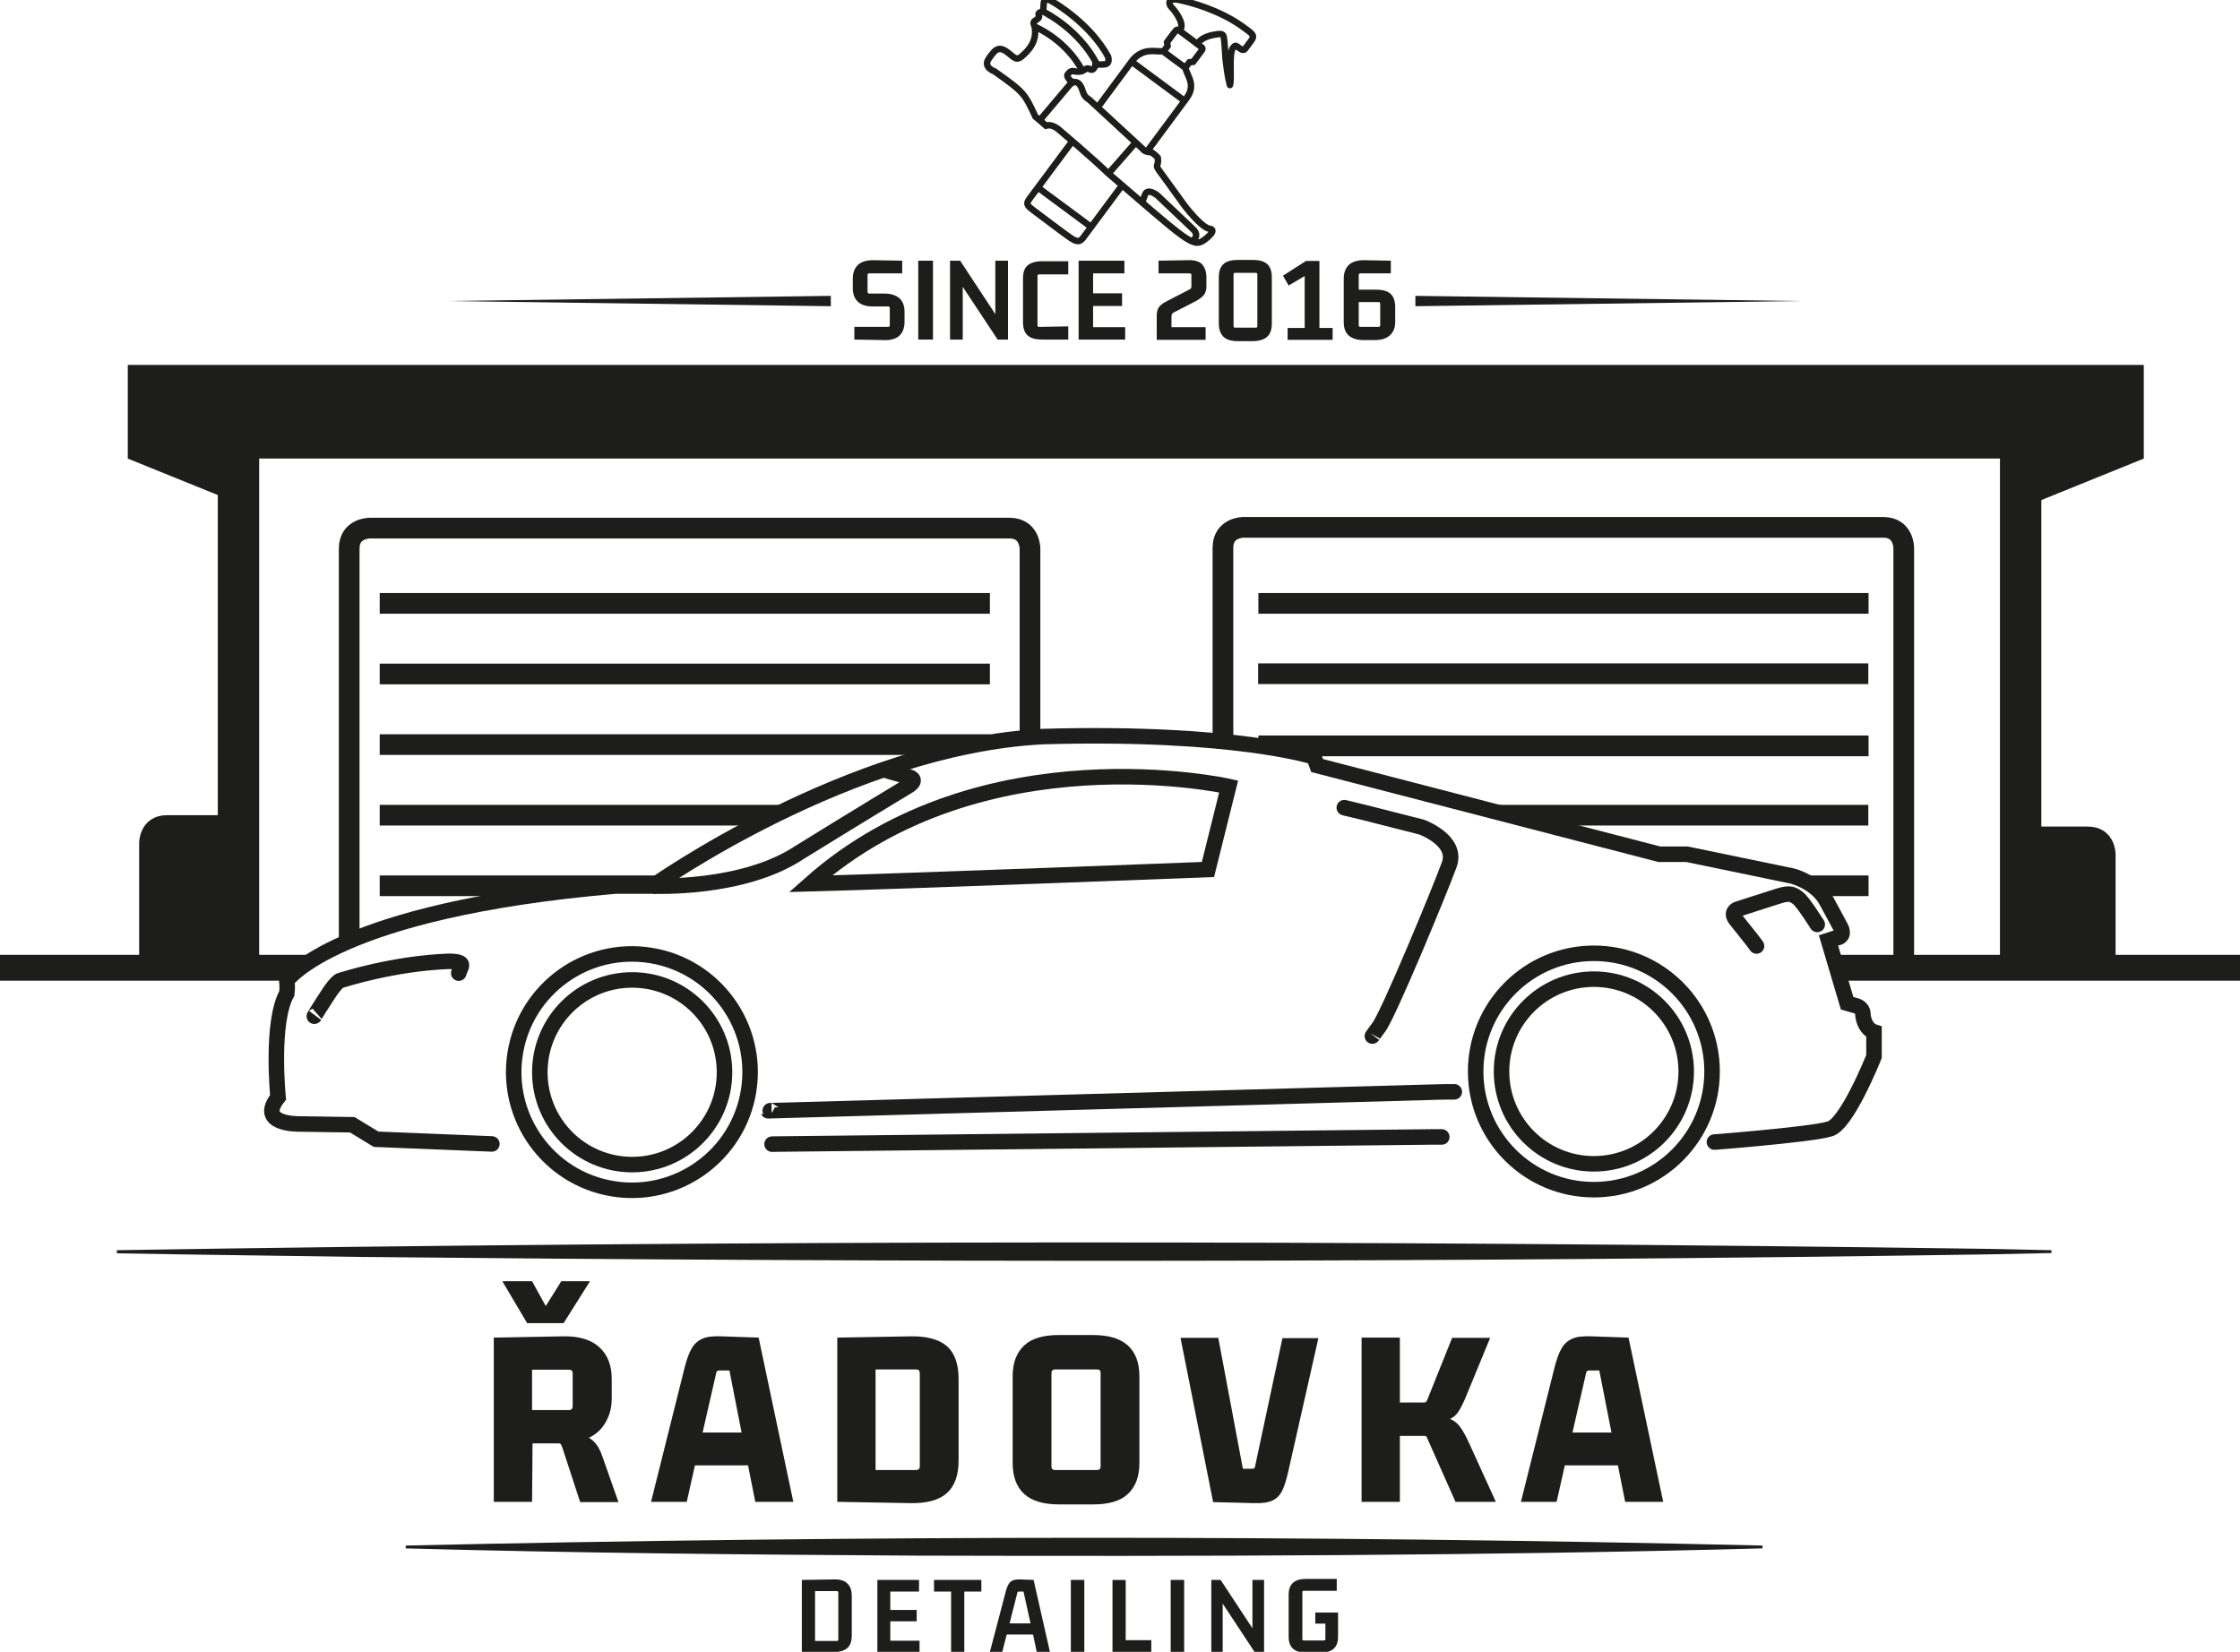 <?xml version="1.0" encoding="utf-8"?>
<!-- Generator: Adobe Illustrator 27.9.0, SVG Export Plug-In . SVG Version: 6.00 Build 0)  -->
<svg version="1.1" id="Vrstva_1" xmlns="http://www.w3.org/2000/svg" xmlns:xlink="http://www.w3.org/1999/xlink" x="0px" y="0px"
	 width="866px" height="638.7px" viewBox="0 0 866 638.7" style="enable-background:new 0 0 866 638.7;" xml:space="preserve">
<style type="text/css">
	.st0{fill:#1D1D1B;}
	.st1{fill:none;stroke:#1D1D1B;stroke-width:2;stroke-miterlimit:10;}
	.st2{fill:none;stroke:#1D1D1B;stroke-width:16;stroke-miterlimit:10;}
	.st3{fill:none;stroke:#1D1D1B;stroke-width:8;stroke-miterlimit:10;}
	.st4{fill:none;stroke:#1D1D1B;stroke-width:6;stroke-miterlimit:10;}
	.st5{fill:none;stroke:#1D1D1B;stroke-width:2.5;stroke-miterlimit:10;}
	.st6{fill:none;stroke:#1D1D1B;stroke-width:2.5;stroke-linejoin:round;}
</style>
<g id="Garage_fill">
	<polygon class="st0" points="89.1,192.2 50.4,176.3 50.4,142.1 827.8,142.1 827.8,176.3 785.7,193.6 785.5,176.4 91,176.4 	"/>
	<polygon class="st0" points="783.2,371.9 815.5,371.9 814.9,326.2 805.4,322.5 784,322.5 	"/>
	<polygon class="st0" points="90,318.2 60.6,319 58.3,324.9 56.8,372.6 90,372.6 90,320.5 	"/>
</g>
<g id="Garage_lines">
	<polygon class="st0" points="0,369.2 0,379.2 109.9,379.2 124.4,369.2 	"/>
	<polygon class="st0" points="866,369.2 708.4,369.2 711.7,379.2 866,379.2 	"/>
	<rect x="146.8" y="229.3" class="st0" width="235.9" height="8"/>
	<rect x="146.8" y="256.6" class="st0" width="235.9" height="8"/>
	<polygon class="st0" points="382.7,283.9 146.8,283.9 146.8,291.9 362.7,291.9 382.7,287.3 	"/>
	<polygon class="st0" points="146.8,311.2 146.8,319.2 294.3,319.2 308.7,311.2 	"/>
	<path class="st0" d="M146.8,338.5v8h55.6c17.3-2,34.3-2.7,51.9-5.7l3.2-2.3L146.8,338.5L146.8,338.5z"/>
	<polygon class="st0" points="722.3,311.2 572.4,311.2 598.5,319.2 722.3,319.2 	"/>
	<polygon class="st0" points="722.4,338.5 694.9,338.5 704.4,346.5 722.4,346.5 	"/>
	<polygon class="st1" points="87.3,142.1 827.8,142.1 827.8,176.3 783,176.3 87.3,176.3 50.4,176.3 50.4,142.1 	"/>
	<line class="st2" x1="781.2" y1="369.3" x2="781.2" y2="176.6"/>
	<line class="st2" x1="92.2" y1="369.3" x2="92.2" y2="176.3"/>
	<line class="st1" x1="828.4" y1="176.4" x2="783.2" y2="194.7"/>
	<line class="st1" x1="49.8" y1="176.4" x2="95" y2="194.7"/>
	<path class="st3" d="M736,369.3V211.8c0,0,0-7.9-7.9-7.9H480.7c0,0-7.9,0-7.9,7.9v74.7"/>
	<path class="st3" d="M398.2,285.1v-73c0,0,0-7.9-7.9-7.9H142.9c0,0-7.9,0-7.9,7.9v150.4"/>
	<path class="st4" d="M56.8,369.3v-43.4c0,0,0-7.7,7.7-7.7h21.2"/>
	<path class="st4" d="M814.9,373.7v-43.4c0,0,0-7.7-7.7-7.7s-21.2,0-21.2,0"/>
	<rect x="486.5" y="229.3" class="st0" width="235.9" height="8"/>
	<rect x="486.4" y="256.5" class="st0" width="235.9" height="8"/>
	<path class="st0" d="M722.4,284.4H486.5v4.3c3.6,1.1,7.2,2.3,10.7,3.7h225.2L722.4,284.4L722.4,284.4z"/>
</g>
<g id="Car_lines">
	<path class="st4" d="M189.8,442.3c5.1,0.2-44.4-1.8-44.4-1.8l-9.2-5.6c0,0-18.9-0.3-20.2-0.3s-16.7,0.1-8.5-10.3
		c0,0-2.9-29,3.4-40.2c0.3-2.2,0-5,0-5s19.1-27.2,127-36.5h14.5c0,0,76-54,150.8-57.8c74.5-2.1,104.8,7.9,104.8,7.9l1.2,3.3
		l132.3,34.3h10.7l40.6,8.4c0,0,9.3,2.2,13.4,9.8s5.4,10,5.4,10s2.2,3.8-1.9,4.2l-2.8,0.9l7.2,24.3l3.1,0.9c0,0,2.9,0.5,3,3.2
		s1.5,6.1,4.3,7v9.5c0,0-10.8,27.2-17.5,28.1c-7,2.2-51.4,5.6-43.2,4.9"/>
	<path class="st4" d="M252.5,342.6c0,0,34.7,1.6,56.6-13c21.8-13.5,41.7-25.5,41.7-25.5s5-2.6,0-3.9c-5-1.3-9.5-2.7-9.5-2.7"/>
	<path class="st4" d="M121.8,392.6c-1.8,2.4,5.7-9.1,5.7-9.1s2.7-4,4.1-4.4s20.6-6.6,41.9-7.4c4.6,0,5.4,0.9,4.7,2.4
		s-1.3,3.6-0.4,0.8"/>
	<path class="st4" d="M475,304.1c0,0-95.2-21.4-161.7,37.6c37.5-1,153.7-5.5,153.7-5.5L475,304.1z"/>
	<path class="st4" d="M520.9,312.6c-5.2-1.3,7.1,1.7,7.1,1.7l21.6,5.5c0,0,14.1,5.1,10.7,14.5s-23.9,59-27.4,63.1
		c-1.1,1.5-3,4.1-2.1,2.9"/>
	<path class="st4" d="M702,356.6c2,3-1.9-2.9-1.9-2.9s-3.7-5.7-5.3-6.7s-2.5-2-7-0.6s-16.2,5.2-16.2,5.2s-2.8,1.1-0.5,4
		s6.3,7.9,6.3,7.9s2.7,3.6,1.3,1.8"/>
	<path class="st4" d="M561,422.2c4.3-0.1-3.8,0-3.8,0l-257,7.2c0,0-5.8,0.1-1.9,0.1"/>
	<path class="st4" d="M299.2,442.4c-3.5,0,6.8-0.1,6.8-0.1l248.2-2.7c0,0,5.3,0,2.3,0"/>
	
		<ellipse transform="matrix(0.16 -0.987 0.987 0.16 -204.017 589.43)" class="st4" cx="244.4" cy="414.6" rx="45.7" ry="45.7"/>
	<circle class="st4" cx="244.4" cy="414.6" r="35.7"/>
	<circle class="st4" cx="616.2" cy="414.3" r="45.7"/>
	<circle class="st4" cx="616.2" cy="414.3" r="35.7"/>
</g>
<g id="Text">
	<path class="st0" d="M45.2,483.4c240-3.9,484.4-3.9,724.5-0.5l23.4,0.5v1.1l-23.4,0.5c-208.5,3.2-422.5,3.1-631,1
		c-14.2-0.2-56.1-0.8-70.1-1l-23.4-0.4L45.2,483.4L45.2,483.4L45.2,483.4z"/>
	<path class="st0" d="M156.9,597.6c174.1-3.9,350.5-4.1,524.5,0v1.1c-107.4,2.9-220.2,3.1-327.9,2.8c-65.6-0.4-131.1-1-196.7-2.8
		L156.9,597.6L156.9,597.6L156.9,597.6z"/>
	<g>
		<path class="st0" d="M205.7,580.7h-14.8v-63.5l27-0.5c6-0.1,10.6,1.3,13.8,4.2s4.8,7,4.8,12.3v7.7c0,3.9-1.1,7.4-3.3,10.5
			c-2.2,3-5.4,5-9.7,6v-2.9c2.5,0.5,4.4,1.3,5.9,2.7c1.4,1.3,2.6,3.3,3.5,6l6.2,17.6h-14.8l-6.9-21.1c-0.2-0.5-0.4-0.9-0.5-1.2
			c-0.2-0.3-0.5-0.4-1.1-0.4h-11.9l2-2.3L205.7,580.7L205.7,580.7z M203.8,511.6l-9.6-16.2h11.5l5.9,10.7h-1.3l6.7-10.7h11.1
			l-10.2,16.2H203.8z M205.7,527.2v20l-2-2h16.3c0.9,0,1.4-0.5,1.4-1.4V531c0-0.9-0.5-1.4-1.4-1.4h-16.3L205.7,527.2L205.7,527.2z"
			/>
		<path class="st0" d="M306.7,580.7H292l-3-15.1l1.2,1h-22.5l1.2-1l-3.4,15.1h-13.8l13-52c0.8-3.1,1.7-5.6,2.7-7.3
			c1-1.8,2.4-3,4.2-3.8s4.2-1,7.3-0.9l14.4,0.5L306.7,580.7L306.7,580.7z M276.8,531.3l-5.4,23.6l-0.8-1h17.1l-0.8,1l-4.9-25h-3.8
			c-0.5,0-0.8,0.1-1,0.3C277,530.4,276.9,530.7,276.8,531.3L276.8,531.3z"/>
		<path class="st0" d="M323.7,580.7v-63.5l28.4-0.5c6.3-0.1,10.9,1.2,14,3.8c3,2.7,4.5,6.9,4.5,12.7v31.5c0,5.7-1.5,9.9-4.5,12.6
			c-3,2.7-7.7,4-14,3.9L323.7,580.7z M354.2,529.5h-15.7v38.9h15.7c0.9,0,1.4-0.5,1.4-1.4v-36.1
			C355.5,529.9,355.1,529.5,354.2,529.5z"/>
		<path class="st0" d="M391.5,565.7v-33.5c0-5.3,1.5-9.2,4.5-12s7.5-4,13.5-4h13c6,0,10.5,1.3,13.5,4s4.5,6.7,4.5,12v33.5
			c0,5.3-1.5,9.2-4.5,12s-7.5,4-13.5,4h-13c-6,0-10.5-1.3-13.5-4S391.5,570.9,391.5,565.7z M424.1,529.5h-16.2
			c-0.9,0-1.4,0.5-1.4,1.4V567c0,0.9,0.5,1.4,1.4,1.4h16.2c0.9,0,1.4-0.5,1.4-1.4v-36.1C425.5,529.9,425.1,529.5,424.1,529.5z"/>
		<path class="st0" d="M498,569.2c-0.7,3-1.4,5.4-2.3,7.2c-0.9,1.8-2.1,3-3.8,3.8s-4,1.1-7,1l-15.9-0.4l-12.6-63.5h14.6l9.5,50.6
			h3.5c0.5,0,0.9-0.1,1-0.3s0.3-0.6,0.3-1l10.5-49.2h13.9L498,569.2L498,569.2z"/>
		<path class="st0" d="M541.2,580.7h-14.8v-63.5h14.8V580.7z M551.3,550h-12.7v-7.7h11.8c0.5,0,0.9-0.1,1-0.3s0.3-0.6,0.5-1
			l9.5-23.7h14.7l-9.1,22.1c-0.9,2.3-1.8,4.1-2.6,5.5s-1.7,2.5-2.8,3.2s-2.4,1.2-4,1.5S554,550,551.3,550L551.3,550z M550.5,555.2
			h-11.9v-7.6h13.3c3.5,0,6.2,0.3,8,0.8c1.8,0.6,3.3,1.6,4.5,3.2s2.4,3.8,3.7,6.7l10.2,22.4h-15.6L552,556.6
			c-0.2-0.5-0.4-0.9-0.5-1.1C551.4,555.3,551.1,555.2,550.5,555.2L550.5,555.2z"/>
		<path class="st0" d="M643,580.7h-14.7l-3-15.1l1.2,1H604l1.2-1l-3.4,15.1H588l13-52c0.8-3.1,1.7-5.6,2.7-7.3c1-1.8,2.4-3,4.2-3.8
			s4.2-1,7.3-0.9l14.4,0.5L643,580.7L643,580.7z M613.1,531.3l-5.4,23.6l-0.8-1H624l-0.8,1l-4.9-25h-3.8c-0.5,0-0.8,0.1-1,0.3
			S613.3,530.7,613.1,531.3L613.1,531.3z"/>
	</g>
	<g>
		<path class="st0" d="M310,638.7v-27.8l12.2-0.2c2.4-0.1,4.2,0.4,5.3,1.5c1.2,1,1.8,2.7,1.8,4.9v15.3c0,2.2-0.6,3.9-1.8,4.9
			c-1.2,1-3,1.5-5.4,1.5L310,638.7L310,638.7z M323.5,615.2h-8.4v19.3h8.4c0.4,0,0.6-0.2,0.6-0.6v-18
			C324.1,615.4,323.9,615.2,323.5,615.2L323.5,615.2z"/>
		<path class="st0" d="M355.5,638.7h-16.3v-27.8h16.1v4.5h-11.8l0.7-0.7v8.5l-0.7-0.7h10.9v4.4h-10.9l0.7-0.7v8.9l-0.7-0.7h12
			L355.5,638.7L355.5,638.7z"/>
		<path class="st0" d="M372.8,638.7h-5.1v-24l0.7,0.7h-7.3v-4.5h18.3v4.5h-7.3l0.7-0.7V638.7z"/>
		<path class="st0" d="M405.9,638.7h-5.1l-1.5-7.1l0.5,0.4h-11l0.5-0.4l-1.8,7.1h-4.8l6.1-23.2c0.3-1.2,0.7-2.2,1.1-2.9
			s0.9-1.2,1.6-1.5c0.7-0.3,1.7-0.4,2.9-0.4l5.2,0.2L405.9,638.7L405.9,638.7z M393.3,615.9l-3.1,12.2l-0.4-0.4h9l-0.3,0.4
			l-2.8-12.7h-1.9c-0.2,0-0.3,0-0.3,0.1S393.3,615.7,393.3,615.9L393.3,615.9z"/>
		<path class="st0" d="M419.2,638.7h-5.2v-27.8h5.2V638.7z"/>
		<path class="st0" d="M445.1,634.2v4.5h-15v-27.8h5.1V635l-0.7-0.8L445.1,634.2L445.1,634.2z"/>
		<path class="st0" d="M457.8,638.7h-5.2v-27.8h5.2V638.7z"/>
		<path class="st0" d="M484.2,631v-20.1h4.5v27.8H485l-13.2-20l0.9-0.2v20.2h-4.4v-27.8h3.6l13.1,19.9L484.2,631L484.2,631z"/>
		<path class="st0" d="M510.5,639H505c-2.3,0-4-0.5-5.1-1.5c-1.1-1-1.7-2.5-1.7-4.6v-16.3c0-2.1,0.6-3.6,1.7-4.6s2.8-1.5,5.1-1.5
			h11.8v4.6H504c-0.3,0-0.5,0.2-0.5,0.5v18.2c0,0.3,0.2,0.5,0.5,0.5h7.9c0.3,0,0.5-0.2,0.5-0.5V627l0.5,0.8h-4.4v-4.3h8.8v9.4
			c0,2.1-0.6,3.6-1.7,4.6S512.8,639,510.5,639L510.5,639z"/>
	</g>
</g>
<g id="SINCE_2">
	<g>
		<path class="st0" d="M336,113.5h5.8c2.6,0,4.5,0.6,5.9,1.8c1.3,1.2,2,2.9,2,5.2v4c0,2.3-0.7,4.1-2,5.3c-1.3,1.2-3.3,1.8-5.8,1.7
			l-11.6-0.2v-4.9h13.1c0.4,0,0.6-0.2,0.6-0.7v-6.5c0-0.5-0.2-0.7-0.6-0.7h-5.9c-2.6,0-4.5-0.6-5.8-1.8c-1.3-1.2-2-2.9-2-5.2v-3.8
			c0-2.3,0.7-4,2-5.3c1.3-1.2,3.3-1.8,5.9-1.8l11.2,0.2v4.9H336c-0.4,0-0.6,0.2-0.6,0.7v6.4C335.4,113.2,335.6,113.5,336,113.5
			L336,113.5z"/>
		<path class="st0" d="M360.7,131.3H355v-30.5h5.7V131.3z"/>
		<path class="st0" d="M384.8,122.9v-22.1h4.9v30.5h-4l-14.5-21.9l1-0.2v22.1h-4.9v-30.5h3.9l14.4,21.9L384.8,122.9L384.8,122.9z"/>
		<path class="st0" d="M413,126.2v5.1h-10.1c-2.5,0-4.4-0.5-5.6-1.6c-1.2-1.1-1.8-2.8-1.8-5v-17.1c0-2.3,0.6-4,1.8-5
			s3.1-1.6,5.6-1.6H413v5.1h-11.3c-0.4,0-0.6,0.2-0.6,0.6v19.1c0,0.4,0.2,0.6,0.6,0.6L413,126.2L413,126.2z"/>
		<path class="st0" d="M435,131.3h-18v-30.5h17.7v4.9h-12.9l0.8-0.8v9.3l-0.8-0.8h12v4.9h-12l0.8-0.8v9.8l-0.8-0.8H435L435,131.3
			L435,131.3z"/>
		<path class="st0" d="M447.2,122.3c0-1.3,0.2-2.3,0.5-2.9c0.3-0.7,0.8-1.2,1.4-1.7c0.6-0.5,1.4-0.9,2.3-1.4l8.5-4.4
			c0.2-0.1,0.4-0.2,0.5-0.4s0.2-0.3,0.2-0.5v-4.7c0-0.4-0.2-0.6-0.7-0.6h-12v-4.9l11.4-0.2c1.8-0.1,3.1,0.2,4.2,0.7s1.7,1.3,2.2,2.4
			c0.5,1,0.7,2.2,0.7,3.6v3.5c0,1.4-0.4,2.6-1.1,3.4c-0.7,0.8-1.8,1.6-3.3,2.4l-8.2,4.2c-0.3,0.2-0.6,0.4-0.7,0.6
			c-0.1,0.2-0.2,0.5-0.2,1v4.1h13.2v4.9h-18.9L447.2,122.3L447.2,122.3z"/>
		<path class="st0" d="M471.2,125.1v-17.9c0-2.3,0.6-4,1.8-5.1s3.1-1.6,5.6-1.6h5.7c2.5,0,4.4,0.5,5.6,1.6s1.8,2.8,1.8,5.1v17.9
			c0,2.3-0.6,4-1.8,5.1s-3.1,1.7-5.6,1.7h-5.7c-2.5,0-4.4-0.5-5.6-1.7C471.8,129,471.2,127.3,471.2,125.1z M485.5,105.5h-8
			c-0.4,0-0.6,0.2-0.6,0.6v20c0,0.4,0.2,0.6,0.6,0.6h8c0.4,0,0.6-0.2,0.6-0.6v-20C486.1,105.7,485.9,105.5,485.5,105.5z"/>
		<path class="st0" d="M496,106.6l8.9-5.7h5.2v30.5h-5.7v-25l0.4,0.1l-6.6,3.9L496,106.6L496,106.6z M515.2,126.8v4.6h-17.4v-4.6
			H515.2z"/>
		<path class="st0" d="M531.5,131.5h-4.2c-2.6,0-4.5-0.6-5.8-1.7c-1.3-1.1-2-2.9-2-5.2v-16.9c0-2.3,0.7-4,2-5.3
			c1.3-1.2,3.3-1.8,5.9-1.8l10.3,0.2v4.9h-11.8c-0.4,0-0.6,0.2-0.6,0.7v19.3c0,0.5,0.2,0.7,0.6,0.7h7.1c0.4,0,0.6-0.2,0.6-0.7v-8.2
			c0-0.5-0.2-0.7-0.6-0.7h-8.3v-4.8h7.3c2.5,0,4.4,0.5,5.6,1.6c1.2,1.1,1.8,2.8,1.8,5.3v5.5c0,2.3-0.7,4-2,5.2
			C536,130.9,534.1,131.5,531.5,131.5L531.5,131.5z"/>
	</g>
	<polygon class="st0" points="321.2,118.4 172.6,116.4 321.2,114.4 321.2,118.4 	"/>
	<polygon class="st0" points="547.2,114.4 695.8,116.4 547.2,118.4 547.2,114.4 	"/>
</g>
<g id="nástroje_nahoře">
	<g>
		<path class="st5" d="M434,71.4c-7.8,10.5-14.4,19.4-14.4,19.4c-1.5,2-2.2,3.6-5.7,1.2c-3.5-2.4-11.4-8.5-14.4-10.7
			s-2.7-2.7-1.3-4.7c0.7-0.9,8-10.8,16.3-21.9"/>
		<path class="st5" d="M424.6,41.2C430.7,33,436,25.8,438,23.1c4.3-4.9,9-2.9,11.9-3.3l1.5-2l-0.2-1.5c0,0,1.3-1.8,2.7-3.6
			c1.2-1.5,1.1-1.6,2.7-0.4c1.2,0.9,5.8,4.3,7.2,5.4c1.4,1,1.3,1.1,0.5,2.2c-0.8,1.1-3,4-3,4l-1.5,0.2l-1.5,2
			c0.4,3.1,4.4,6.5,0.4,11.9c-1.5,2.1-7.8,10.5-14.9,20.1"/>
		<line class="st5" x1="421.5" y1="87.5" x2="401.5" y2="72.7"/>
		<line class="st5" x1="457.7" y1="38.8" x2="437.7" y2="24"/>
		<line class="st5" x1="458.1" y1="26.1" x2="450.1" y2="20.2"/>
		<path class="st6" d="M463.3,16.4c1.8-2.2,5.2-2.9,7.5-3.2s2.2,0.7,2.4,1.7s0.6,7.8,0.6,7.8c0.5,4,0.8,6.8,1.7,10.2
			c0.8-2.4-0.5-11.8,1.1-14.3c0.9-1.2,1.2-1,2-0.4s0.2,0.2,0.7,0.5c1.5,1.1,1.9,0.5,2.5-0.4l1.8-2.4c1.8-2.4,0.6-2.8-3.9-6.1
			c-8.7-6-19-8.8-23.7-9.8s-4.3,1.6-3.1,2.8s5.2,6.3,3.4,8.7"/>
	</g>
	<g>
		<path class="st5" d="M465.4,92.9c-4.3,2.9-6.7,0.1-37.1-26c-5.5-5.4-18.5-16.4-18.5-16.4s-2.8-2.8-5.4-1.9
			c-1.8-1.6-2.1-1.8-4.1-3.5c-4.2-8.9-4.2-9.3-15.8-17.5c0,0-4.5-1.5-2.3-4.8c2.3-3.4,3.7-5,6.7-3s3.7,4,6.1,2
			c2.5-2.1,6.1-5.8,5-11.5c-0.5-1.4-0.8-1.7,0.6-2.6s1.2-1.3,0.9-2.2c-0.2-0.7,1.8-1.1,1.8-1.1l0.2-2.9c0,0-0.1-2.7,2.6-1.3
			c2.7,1.4,15.7,9.5,22.3,21.7c0.5,2.2-0.1,2.9-1.6,3s-3.3,0-3.3,0s-0.1,1.4-1.1,2c-1.4,0.4-1.3-1.2-3,0c-1.2,0.8-1.6,0.8-3,0.8
			s-2.2-1-3.7,1.2c-0.5,1.3,2.1,3,2.1,3s2.1-1.2,3.5,2.5c0.9,3,1.4,3.1,3,4.3c1.5,1.4,20.6,19,20.6,19s0.5,1.1,3.3,1.2
			c1.7,1.2,1.9,1.5,2.4,2.1c0.1,1.3,0.2,1.8-0.2,2.7c-0.3,0.9,0,1.3,2.4,4.5c2.3,3.2,8.1,11.2,8.1,11.2s3,4,6.1,6.8
			c1.8,1.7,3.2,2.3,4.3,2.4C470.1,89.6,465.4,92.9,465.4,92.9L465.4,92.9z"/>
		<path class="st5" d="M461,93.2c0,0,3-2,0.3-4.5c-2.7-2.6-13.9-13.2-13.9-13.2s-3.7-2.9-4.7-0.3s-1,2.8-1,2.8"/>
		<line class="st5" x1="428.9" y1="66.7" x2="438.8" y2="55.4"/>
		<line class="st5" x1="402.3" y1="46.1" x2="414.3" y2="31.9"/>
		<path class="st5" d="M418.1,26.8c0,0-4.8-10.2-17.8-16.4"/>
		<path class="st5" d="M423.8,24.4c0,0-5.2-11.6-20.2-19.8"/>
	</g>
</g>
</svg>
